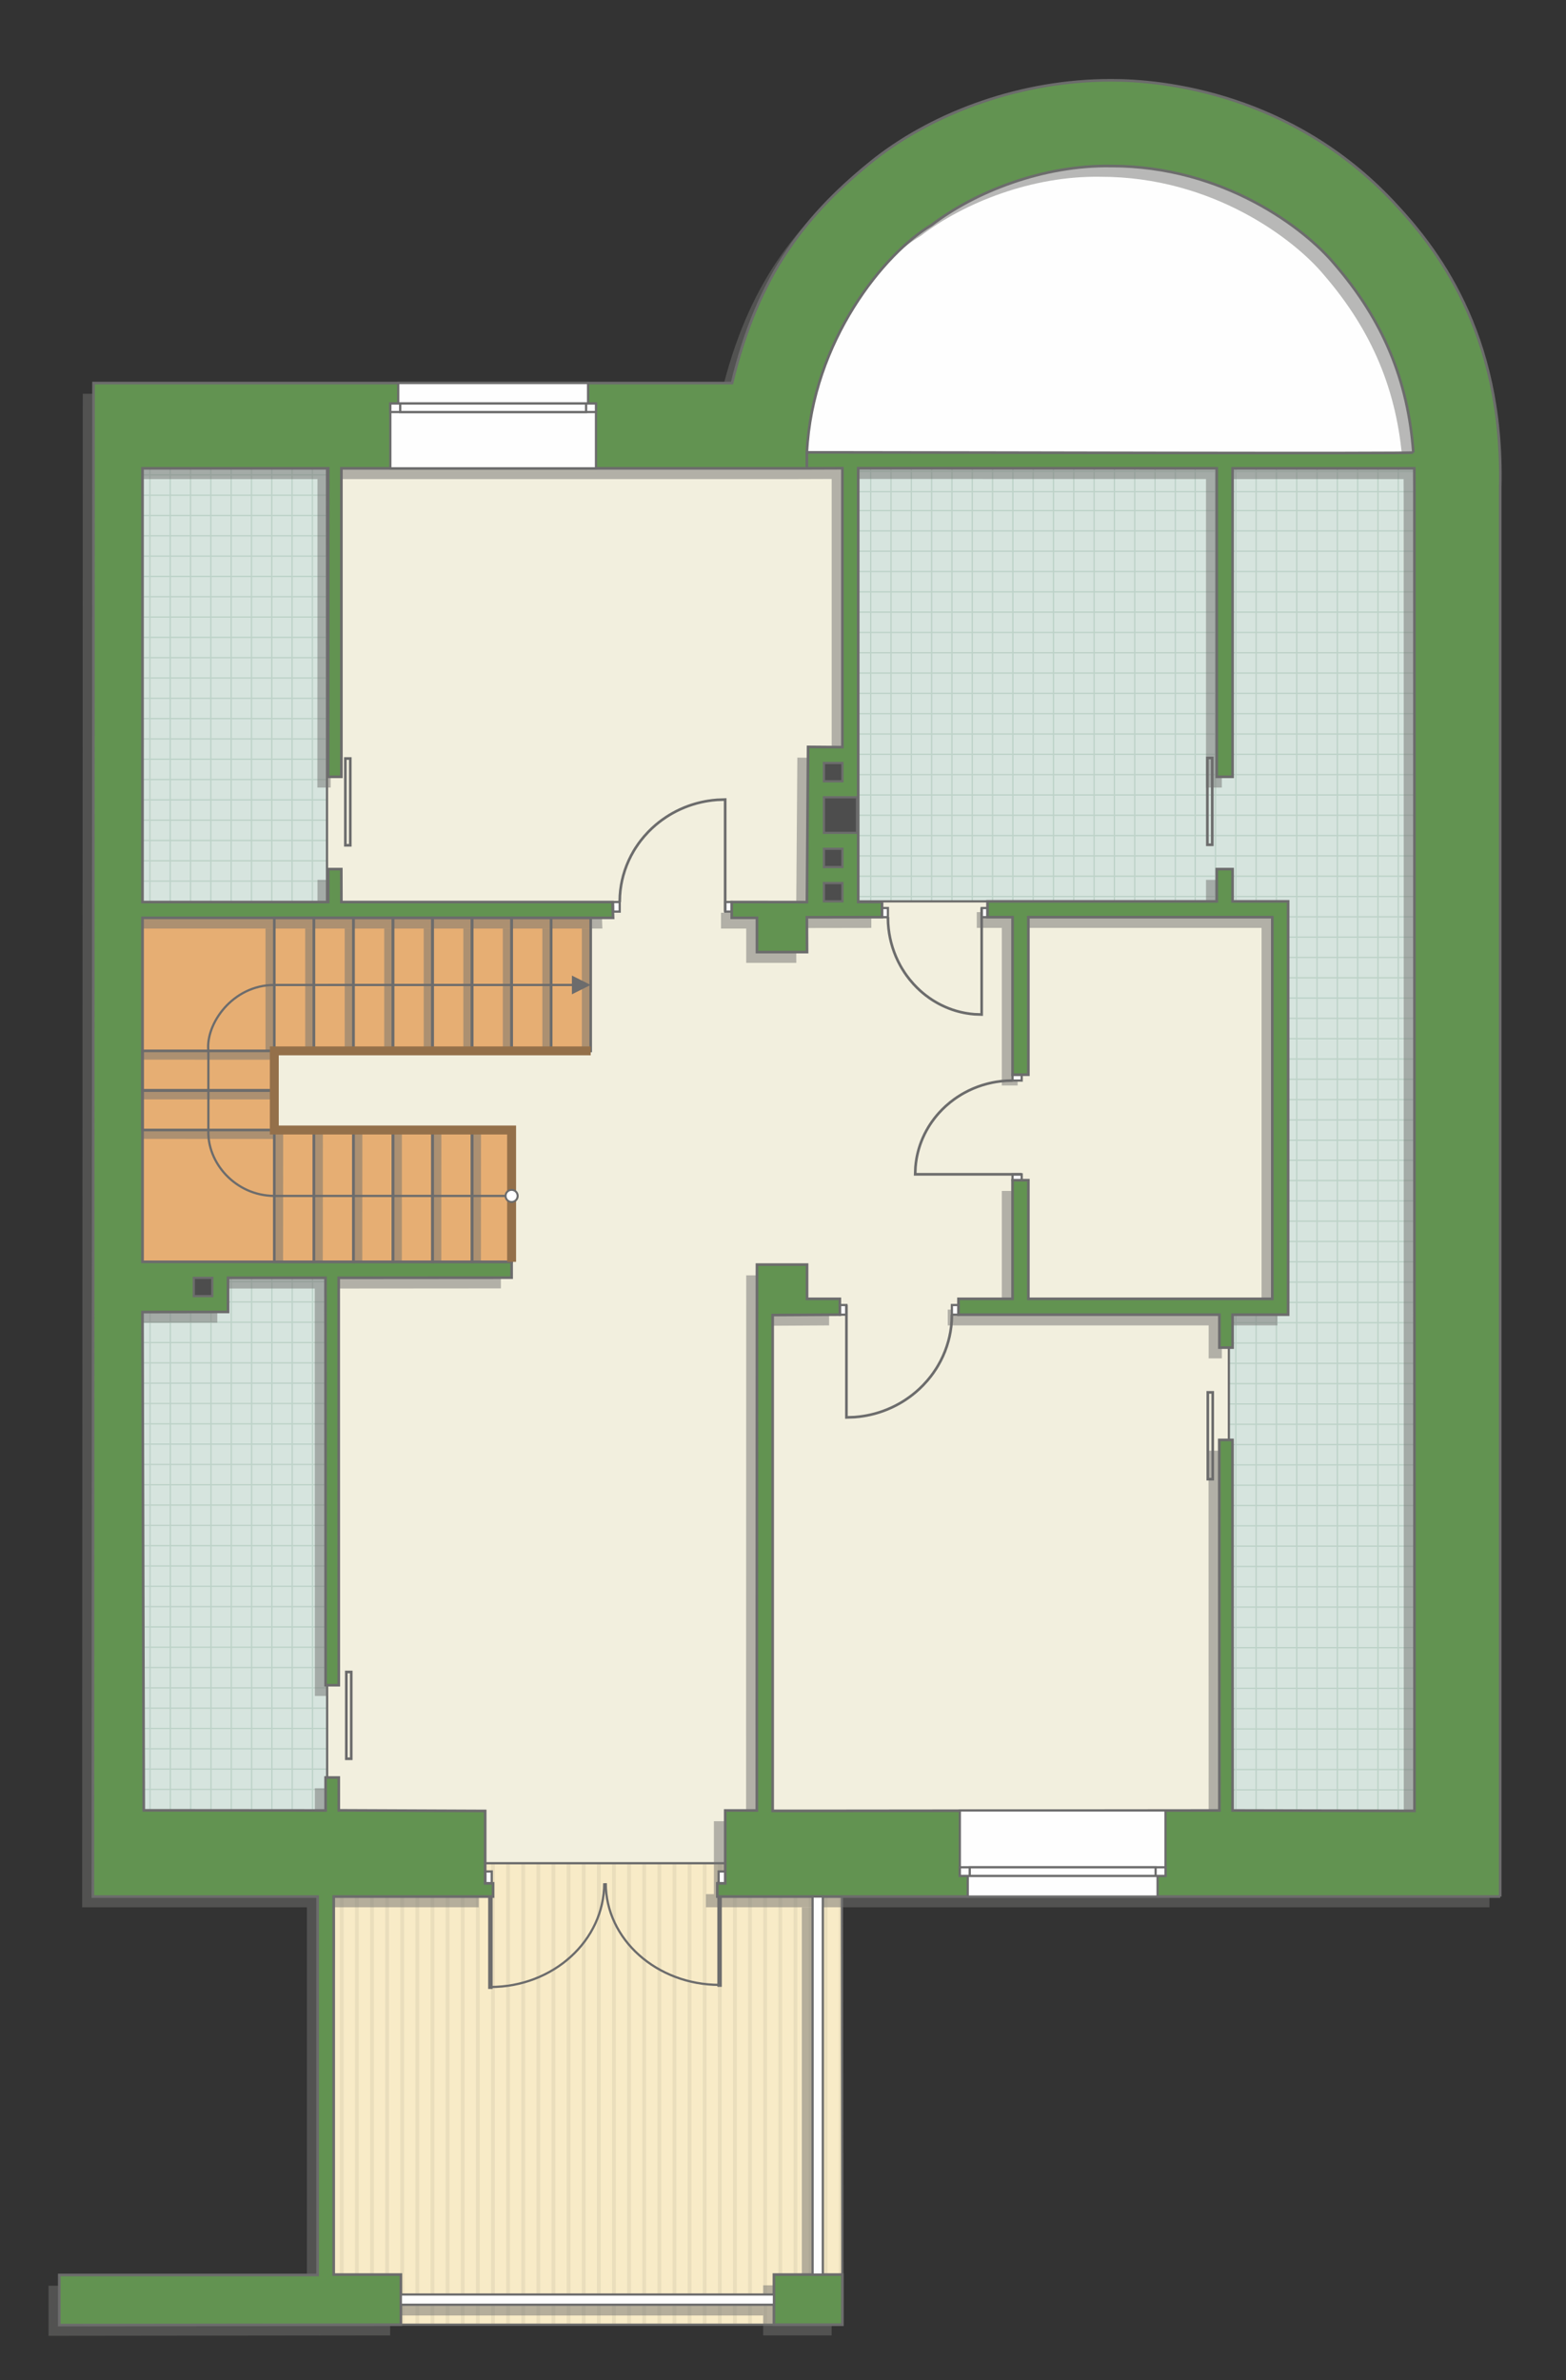 <?xml version="1.0" encoding="UTF-8"?>
<!DOCTYPE svg PUBLIC "-//W3C//DTD SVG 1.1//EN" "http://www.w3.org/Graphics/SVG/1.1/DTD/svg11.dtd">
<!-- Creator: CorelDRAW -->
<svg xmlns="http://www.w3.org/2000/svg" xml:space="preserve" width="118.732mm" height="180.432mm" version="1.1" style="shape-rendering:geometricPrecision; text-rendering:geometricPrecision; image-rendering:optimizeQuality; fill-rule:evenodd; clip-rule:evenodd"
viewBox="0 0 14907.5 22654.4"
 xmlns:xlink="http://www.w3.org/1999/xlink"
 xmlns:xodm="http://www.corel.com/coreldraw/odm/2003">
 <rect x="0" y="0" width="14907.5" height="22654.4" fill="#333333" stroke="none"/>
 <defs>
  <style type="text/css">
   <![CDATA[
    .str4 {stroke:#6C6C6C;stroke-width:42.51;stroke-miterlimit:22.926}
    .str5 {stroke:#94704A;stroke-width:84.99;stroke-miterlimit:22.926}
    .str1 {stroke:#6C6C6C;stroke-width:21.21;stroke-miterlimit:22.926}
    .str2 {stroke:#6C6C6C;stroke-width:21.26;stroke-miterlimit:22.926}
    .str3 {stroke:#6C6C6C;stroke-width:25.11;stroke-miterlimit:22.926}
    .str0 {stroke:#BDD2C8;stroke-width:12.56;stroke-miterlimit:22.926}
    .fil1 {fill:none}
    .fil7 {fill:#FEFEFE}
    .fil0 {fill:#D6E4DE}
    .fil11 {fill:#4D4D4D}
    .fil10 {fill:#629351}
    .fil6 {fill:#E6AE73}
    .fil4 {fill:#EADEBC}
    .fil5 {fill:#F2EFDE}
    .fil3 {fill:#F8EBC7}
    .fil9 {fill:white}
    .fil2 {fill:white}
    .fil12 {fill:#6C6C6C;fill-rule:nonzero}
    .fil8 {fill:#727271;fill-opacity:0.502}
   ]]>
  </style>
    <clipPath id="id0">
     <path d="M11698.23 17232.89l1767.1 3.42 0 -12778.4 -5295.63 -0.26 0 4127.96 4092.63 -6.28 0 3934.05 -565.38 0 1.28 4719.52z"/>
    </clipPath>
    <clipPath id="id1">
     <path d="M1356.52 8585.59l1756.28 0 0 -4129.19 -1756.28 0 0 4129.19z"/>
    </clipPath>
    <clipPath id="id2">
     <path d="M1357.78 17231.19l1756.28 0 0 -5070.01 -1756.28 0 0 5070.01z"/>
    </clipPath>
    <clipPath id="id3">
     <path d="M8014.3 18039.49l-1122.76 -305.01 -2456.05 0.04 -352.52 80.83 -908.85 236.69 2.6 427.93 -29.46 3646.87 4871.57 0 -4.52 -4087.34z"/>
    </clipPath>
 </defs>
 <g id="пол">
  <g id="_2277432056256">
   <polygon class="fil0" points="11698.23,17232.89 13465.34,17236.3 13465.34,4457.9 8169.7,4457.63 8169.7,8585.59 12262.33,8579.32 12262.33,12513.37 11696.95,12513.37 "/>
   <g style="clip-path:url(#id0)">
    <g>
     <path id="_1" class="fil1 str0" d="M9835.29 18191.75l0 -15284.59m193.33 15284.59l0 -15284.59m193.33 15284.59l0 -15284.59m193.33 15284.59l0 -15284.59m193.33 15284.59l0 -15284.59m193.33 15284.59l0 -15284.59m193.33 15284.59l0 -15284.59m193.33 15284.59l0 -15284.59m-2899.87 15284.8l0 -15284.59m193.33 15284.59l0 -15284.59m193.33 15284.59l0 -15284.59m193.33 15284.59l0 -15284.59m193.33 15284.59l0 -15284.59m193.33 15284.59l0 -15284.59m193.33 15284.59l0 -15284.59m193.33 15284.59l0 -15284.59m-2899.97 15284.39l0 -15284.59m193.33 15284.59l0 -15284.59m193.33 15284.59l0 -15284.59m193.33 15284.59l0 -15284.59m193.33 15284.59l0 -15284.59m193.33 15284.59l0 -15284.59m193.33 15284.59l0 -15284.59m193.33 15284.59l0 -15284.59m-2899.87 15284.8l0 -15284.59m193.33 15284.59l0 -15284.59m193.33 15284.59l0 -15284.59m193.33 15284.59l0 -15284.59m193.33 15284.59l0 -15284.59m193.33 15284.59l0 -15284.59m193.33 15284.59l0 -15284.59m193.33 15284.59l0 -15284.59"/>
     <path class="fil1 str0" d="M3424.83 15683.22l12699.92 0m-12699.92 193.33l12699.92 0m-12699.92 193.33l12699.92 0m-12699.92 193.33l12699.92 0m-12699.92 193.33l12699.92 0m-12699.92 193.33l12699.92 0m-12699.92 193.33l12699.92 0m-12699.92 193.33l12699.92 0m-12700.08 -2899.87l12699.92 0m-12699.92 193.33l12699.92 0m-12699.92 193.33l12699.92 0m-12699.92 193.33l12699.92 0m-12699.92 193.33l12699.92 0m-12699.92 193.33l12699.92 0m-12699.92 193.33l12699.92 0m-12699.92 193.33l12699.92 0m-12699.76 -2899.97l12699.92 0m-12699.92 193.33l12699.92 0m-12699.92 193.33l12699.92 0m-12699.92 193.33l12699.92 0m-12699.92 193.33l12699.92 0m-12699.92 193.33l12699.92 0m-12699.92 193.33l12699.92 0m-12699.92 193.33l12699.92 0m-12700.08 -2899.87l12699.92 0m-12699.92 193.33l12699.92 0m-12699.92 193.33l12699.92 0m-12699.92 193.33l12699.92 0m-12699.92 193.33l12699.92 0m-12699.92 193.33l12699.92 0m-12699.92 193.33l12699.92 0m-12699.92 193.33l12699.92 0"/>
     <path class="fil1 str0" d="M3842.22 18191.95l0 -7765.94m193.33 7765.94l0 -7765.94m193.33 7765.94l0 -7765.94m193.33 7765.94l0 -7765.94m193.33 7765.94l0 -7765.94m193.33 7765.94l0 -7765.94m193.33 7765.94l0 -7765.94m193.33 7765.94l0 -7765.94m-1546.55 7766.04l0 -7765.94"/>
     <path class="fil1 str0" d="M16017.28 18274.11l0 -15219.07m193.33 15219.07l0 -15219.07m193.33 15219.07l0 -15219.07m193.33 15219.07l0 -15219.07m193.33 15219.07l0 -15219.07m193.33 15219.07l0 -15219.07m193.33 15219.07l0 -15219.07m193.33 15219.07l0 -15219.07m-2899.87 15219.27l0 -15219.07m193.33 15219.07l0 -15219.07m193.33 15219.07l0 -15219.07m193.33 15219.07l0 -15219.07m193.33 15219.07l0 -15219.07m193.33 15219.07l0 -15219.07m193.33 15219.07l0 -15219.07m193.33 15219.07l0 -15219.07m-2899.97 15218.87l0 -15219.07m193.33 15219.07l0 -15219.07m193.33 15219.07l0 -15219.07m193.33 15219.07l0 -15219.07m193.33 15219.07l0 -15219.07m193.33 15219.07l0 -15219.07m193.33 15219.07l0 -15219.07m193.33 15219.07l0 -15219.07m-2899.87 15219.27l0 -15219.07m193.33 15219.07l0 -15219.07m193.33 15219.07l0 -15219.07m193.33 15219.07l0 -15219.07m193.33 15219.07l0 -15219.07m193.33 15219.07l0 -15219.07m193.33 15219.07l0 -15219.07m193.33 15219.07l0 -15219.07"/>
     <path class="fil1 str0" d="M3398.72 9499.83l12699.92 0m-12699.92 193.33l12699.92 0m-12699.92 193.33l12699.92 0m-12699.92 193.33l12699.92 0m-12699.92 193.33l12699.92 0m-12699.92 193.33l12699.92 0m-12699.92 193.33l12699.92 0m-12699.92 193.33l12699.92 0m-12700.08 -2899.87l12699.92 0m-12699.92 193.33l12699.92 0m-12699.92 193.33l12699.92 0m-12699.92 193.33l12699.92 0m-12699.92 193.33l12699.92 0m-12699.92 193.33l12699.92 0m-12699.92 193.33l12699.92 0m-12699.92 193.33l12699.92 0m-12699.76 -2899.97l12699.92 0m-12699.92 193.33l12699.92 0m-12699.92 193.33l12699.92 0m-12699.92 193.33l12699.92 0m-12699.92 193.33l12699.92 0m-12699.92 193.33l12699.92 0m-12699.92 193.33l12699.92 0m-12699.92 193.33l12699.92 0m-12700.08 -2899.87l12699.92 0m-12699.92 193.33l12699.92 0m-12699.92 193.33l12699.92 0m-12699.92 193.33l12699.92 0m-12699.92 193.33l12699.92 0m-12699.92 193.33l12699.92 0m-12699.92 193.33l12699.92 0m-12699.92 193.33l12699.92 0"/>
     <path class="fil1 str0" d="M3398.72 3326.59l12699.92 0m-12699.92 193.33l12699.92 0m-12699.92 193.33l12699.92 0m-12699.92 193.33l12699.92 0m-12699.92 193.33l12699.92 0m-12699.92 193.33l12699.92 0m-12699.92 193.33l12699.92 0m-12699.92 193.33l12699.92 0m-12700.08 -2899.87l12699.92 0m-12699.92 193.33l12699.92 0m-12699.92 193.33l12699.92 0m-12699.92 193.33l12699.92 0m-12699.92 193.33l12699.92 0m-12699.92 193.33l12699.92 0m-12699.92 193.33l12699.92 0m-12699.92 193.33l12699.92 0m-12699.76 -2899.97l12699.92 0m-12699.92 193.33l12699.92 0m-12699.92 193.33l12699.92 0m-12699.92 193.33l12699.92 0m-12699.92 193.33l12699.92 0m-12699.92 193.33l12699.92 0m-12699.92 193.33l12699.92 0m-12699.92 193.33l12699.92 0m-12700.08 -2899.87l12699.92 0m-12699.92 193.33l12699.92 0m-12699.92 193.33l12699.92 0m-12699.92 193.33l12699.92 0m-12699.92 193.33l12699.92 0m-12699.92 193.33l12699.92 0m-12699.92 193.33l12699.92 0m-12699.92 193.33l12699.92 0"/>
    </g>
   </g>
   <polygon class="fil1" points="11698.23,17232.89 13465.34,17236.3 13465.34,4457.9 8169.7,4457.63 8169.7,8585.59 12262.33,8579.32 12262.33,12513.37 11696.95,12513.37 "/>
   <polygon class="fil0" points="1356.52,8585.59 3112.8,8585.59 3112.8,4456.4 1356.52,4456.4 "/>
   <g style="clip-path:url(#id1)">
    <g>
     <path id="_1_0" class="fil1 str0" d="M-501.8 9541.89l0 -7765.94m193.33 7765.94l0 -7765.94m193.33 7765.94l0 -7765.94m193.33 7765.94l0 -7765.94m193.33 7765.94l0 -7765.94m193.33 7765.94l0 -7765.94m193.33 7765.94l0 -7765.94m193.33 7765.94l0 -7765.94m-2899.87 7766.04l0 -7765.94m193.33 7765.94l0 -7765.94m193.33 7765.94l0 -7765.94m193.33 7765.94l0 -7765.94m193.33 7765.94l0 -7765.94m193.33 7765.94l0 -7765.94m193.33 7765.94l0 -7765.94m193.33 7765.94l0 -7765.94m-2899.97 7765.84l0 -7765.94m193.33 7765.94l0 -7765.94m193.33 7765.94l0 -7765.94m193.33 7765.94l0 -7765.94m193.33 7765.94l0 -7765.94m193.33 7765.94l0 -7765.94m193.33 7765.94l0 -7765.94m193.33 7765.94l0 -7765.94m-2899.87 7766.04l0 -7765.94m193.33 7765.94l0 -7765.94m193.33 7765.94l0 -7765.94m193.33 7765.94l0 -7765.94m193.33 7765.94l0 -7765.94m193.33 7765.94l0 -7765.94m193.33 7765.94l0 -7765.94m193.33 7765.94l0 -7765.94"/>
     <path class="fil1 str0" d="M-6912.26 7033.27l12699.92 0m-12699.92 193.33l12699.92 0m-12699.92 193.33l12699.92 0m-12699.92 193.33l12699.92 0m-12699.92 193.33l12699.92 0m-12699.92 193.33l12699.92 0m-12699.92 193.33l12699.92 0m-12699.92 193.33l12699.92 0m-12700.08 -2899.87l12699.92 0m-12699.92 193.33l12699.92 0m-12699.92 193.33l12699.92 0m-12699.92 193.33l12699.92 0m-12699.92 193.33l12699.92 0m-12699.92 193.33l12699.92 0m-12699.92 193.33l12699.92 0m-12699.92 193.33l12699.92 0m-12699.76 -2899.97l12699.92 0m-12699.92 193.33l12699.92 0m-12699.92 193.33l12699.92 0m-12699.92 193.33l12699.92 0m-12699.92 193.33l12699.92 0m-12699.92 193.33l12699.92 0m-12699.92 193.33l12699.92 0m-12699.92 193.33l12699.92 0m-12700.08 -2899.87l12699.92 0m-12699.92 193.33l12699.92 0m-12699.92 193.33l12699.92 0m-12699.92 193.33l12699.92 0m-12699.92 193.33l12699.92 0m-12699.92 193.33l12699.92 0m-12699.92 193.33l12699.92 0m-12699.92 193.33l12699.92 0"/>
     <path class="fil1 str0" d="M-6494.87 9541.99l0 -7765.94m193.33 7765.94l0 -7765.94m193.33 7765.94l0 -7765.94m193.33 7765.94l0 -7765.94m193.33 7765.94l0 -7765.94m193.33 7765.94l0 -7765.94m193.33 7765.94l0 -7765.94m193.33 7765.94l0 -7765.94m-1546.55 7766.04l0 -7765.94"/>
     <path class="fil1 str0" d="M5680.19 9624.26l0 -7765.94m193.33 7765.94l0 -7765.94m193.33 7765.94l0 -7765.94m193.33 7765.94l0 -7765.94m193.33 7765.94l0 -7765.94m193.33 7765.94l0 -7765.94m193.33 7765.94l0 -7765.94m193.33 7765.94l0 -7765.94m-2899.87 7766.04l0 -7765.94m193.33 7765.94l0 -7765.94m193.33 7765.94l0 -7765.94m193.33 7765.94l0 -7765.94m193.33 7765.94l0 -7765.94m193.33 7765.94l0 -7765.94m193.33 7765.94l0 -7765.94m193.33 7765.94l0 -7765.94m-2899.97 7765.84l0 -7765.94m193.33 7765.94l0 -7765.94m193.33 7765.94l0 -7765.94m193.33 7765.94l0 -7765.94m193.33 7765.94l0 -7765.94m193.33 7765.94l0 -7765.94m193.33 7765.94l0 -7765.94m193.33 7765.94l0 -7765.94m-2899.87 7766.04l0 -7765.94m193.33 7765.94l0 -7765.94m193.33 7765.94l0 -7765.94m193.33 7765.94l0 -7765.94m193.33 7765.94l0 -7765.94m193.33 7765.94l0 -7765.94m193.33 7765.94l0 -7765.94m193.33 7765.94l0 -7765.94"/>
    </g>
   </g>
   <polygon class="fil1" points="1356.52,8585.59 3112.8,8585.59 3112.8,4456.4 1356.52,4456.4 "/>
   <polygon class="fil0" points="1357.78,17231.19 3114.06,17231.19 3114.06,12161.18 1357.78,12161.18 "/>
   <g style="clip-path:url(#id2)">
    <g>
     <path id="_1_1" class="fil1 str0" d="M-500.54 18187.49l0 -7765.94m193.33 7765.94l0 -7765.94m193.33 7765.94l0 -7765.94m193.33 7765.94l0 -7765.94m193.33 7765.94l0 -7765.94m193.33 7765.94l0 -7765.94m193.33 7765.94l0 -7765.94m193.33 7765.94l0 -7765.94m-2899.87 7766.04l0 -7765.94m193.33 7765.94l0 -7765.94m193.33 7765.94l0 -7765.94m193.33 7765.94l0 -7765.94m193.33 7765.94l0 -7765.94m193.33 7765.94l0 -7765.94m193.33 7765.94l0 -7765.94m193.33 7765.94l0 -7765.94m-2899.97 7765.84l0 -7765.94m193.33 7765.94l0 -7765.94m193.33 7765.94l0 -7765.94m193.33 7765.94l0 -7765.94m193.33 7765.94l0 -7765.94m193.33 7765.94l0 -7765.94m193.33 7765.94l0 -7765.94m193.33 7765.94l0 -7765.94m-2899.87 7766.04l0 -7765.94m193.33 7765.94l0 -7765.94m193.33 7765.94l0 -7765.94m193.33 7765.94l0 -7765.94m193.33 7765.94l0 -7765.94m193.33 7765.94l0 -7765.94m193.33 7765.94l0 -7765.94m193.33 7765.94l0 -7765.94"/>
     <path class="fil1 str0" d="M-6911 15678.87l12699.92 0m-12699.92 193.33l12699.92 0m-12699.92 193.33l12699.92 0m-12699.92 193.33l12699.92 0m-12699.92 193.33l12699.92 0m-12699.92 193.33l12699.92 0m-12699.92 193.33l12699.92 0m-12699.92 193.33l12699.92 0m-12700.08 -2899.87l12699.92 0m-12699.92 193.33l12699.92 0m-12699.92 193.33l12699.92 0m-12699.92 193.33l12699.92 0m-12699.92 193.33l12699.92 0m-12699.92 193.33l12699.92 0m-12699.92 193.33l12699.92 0m-12699.92 193.33l12699.92 0m-12699.76 -2899.97l12699.92 0m-12699.92 193.33l12699.92 0m-12699.92 193.33l12699.92 0m-12699.92 193.33l12699.92 0m-12699.92 193.33l12699.92 0m-12699.92 193.33l12699.92 0m-12699.92 193.33l12699.92 0m-12699.92 193.33l12699.92 0m-12700.08 -2899.87l12699.92 0m-12699.92 193.33l12699.92 0m-12699.92 193.33l12699.92 0m-12699.92 193.33l12699.92 0m-12699.92 193.33l12699.92 0m-12699.92 193.33l12699.92 0m-12699.92 193.33l12699.92 0m-12699.92 193.33l12699.92 0"/>
     <path class="fil1 str0" d="M-6493.61 18187.59l0 -7765.94m193.33 7765.94l0 -7765.94m193.33 7765.94l0 -7765.94m193.33 7765.94l0 -7765.94m193.33 7765.94l0 -7765.94m193.33 7765.94l0 -7765.94m193.33 7765.94l0 -7765.94m193.33 7765.94l0 -7765.94m-1546.55 7766.04l0 -7765.94"/>
     <path class="fil1 str0" d="M5681.44 18269.86l0 -7765.94m193.33 7765.94l0 -7765.94m193.33 7765.94l0 -7765.94m193.33 7765.94l0 -7765.94m193.33 7765.94l0 -7765.94m193.33 7765.94l0 -7765.94m193.33 7765.94l0 -7765.94m193.33 7765.94l0 -7765.94m-2899.87 7766.04l0 -7765.94m193.33 7765.94l0 -7765.94m193.33 7765.94l0 -7765.94m193.33 7765.94l0 -7765.94m193.33 7765.94l0 -7765.94m193.33 7765.94l0 -7765.94m193.33 7765.94l0 -7765.94m193.33 7765.94l0 -7765.94m-2899.97 7765.84l0 -7765.94m193.33 7765.94l0 -7765.94m193.33 7765.94l0 -7765.94m193.33 7765.94l0 -7765.94m193.33 7765.94l0 -7765.94m193.33 7765.94l0 -7765.94m193.33 7765.94l0 -7765.94m193.33 7765.94l0 -7765.94m-2899.87 7766.04l0 -7765.94m193.33 7765.94l0 -7765.94m193.33 7765.94l0 -7765.94m193.33 7765.94l0 -7765.94m193.33 7765.94l0 -7765.94m193.33 7765.94l0 -7765.94m193.33 7765.94l0 -7765.94m193.33 7765.94l0 -7765.94"/>
    </g>
   </g>
   <polygon class="fil1" points="1357.78,17231.19 3114.06,17231.19 3114.06,12161.18 1357.78,12161.18 "/>
   <polygon class="fil2" points="8014.3,18039.49 6891.54,17734.47 4435.49,17734.51 4082.96,17815.34 3174.11,18052.03 3176.71,18479.96 3147.25,22126.83 8018.82,22126.83 "/>
   <g style="clip-path:url(#id3)">
    <g>
     <g>
      <rect class="fil3" transform="matrix(-4.67283E-13 7.762 -50.716 -4.65695E-11 15795.7 15056.6)" width="1171.94" height="289.53"/>
      <rect class="fil4" transform="matrix(-4.67283E-13 7.762 -0.124 -1.14149E-13 15795.7 15056.6)" width="1171.94" height="289.53"/>
      <rect class="fil4" transform="matrix(-4.67283E-13 7.762 -0.124 -1.14149E-13 7158.03 15056.6)" width="1171.94" height="289.53"/>
      <rect class="fil4" transform="matrix(-4.67283E-13 7.762 -0.124 -1.14149E-13 13636.3 15056.6)" width="1171.94" height="289.53"/>
      <rect class="fil4" transform="matrix(-4.67283E-13 7.762 -0.124 -1.14149E-13 4998.62 15056.6)" width="1171.94" height="289.53"/>
      <rect class="fil4" transform="matrix(-4.67283E-13 7.762 -0.124 -1.14149E-13 11476.8 15056.6)" width="1171.94" height="289.53"/>
      <rect class="fil4" transform="matrix(-4.67283E-13 7.762 -0.124 -1.14149E-13 2839.21 15056.6)" width="1171.94" height="289.53"/>
      <rect class="fil4" transform="matrix(-4.67283E-13 7.762 -0.124 -1.14149E-13 9317.44 15056.6)" width="1171.94" height="289.53"/>
      <rect class="fil4" transform="matrix(-4.67283E-13 7.762 -0.124 -1.14149E-13 15363.8 15056.6)" width="1171.94" height="289.53"/>
      <rect class="fil4" transform="matrix(-4.67283E-13 7.762 -0.124 -1.14149E-13 6726.15 15056.6)" width="1171.94" height="289.53"/>
      <rect class="fil4" transform="matrix(-4.67283E-13 7.762 -0.124 -1.14149E-13 13204.4 15056.6)" width="1171.94" height="289.53"/>
      <rect class="fil4" transform="matrix(-4.67283E-13 7.762 -0.124 -1.14149E-13 4566.74 15056.6)" width="1171.94" height="289.53"/>
      <rect class="fil4" transform="matrix(-4.67283E-13 7.762 -0.124 -1.14149E-13 11045 15056.6)" width="1171.94" height="289.53"/>
      <rect class="fil4" transform="matrix(-4.67283E-13 7.762 -0.124 -1.14149E-13 2407.33 15056.6)" width="1171.94" height="289.53"/>
      <rect class="fil4" transform="matrix(-4.67283E-13 7.762 -0.124 -1.14149E-13 8885.56 15056.6)" width="1171.94" height="289.53"/>
      <rect class="fil4" transform="matrix(-4.67283E-13 7.762 -0.124 -1.14149E-13 14931.9 15056.6)" width="1171.94" height="289.53"/>
      <rect class="fil4" transform="matrix(-4.67283E-13 7.762 -0.124 -1.14149E-13 6294.27 15056.6)" width="1171.94" height="289.53"/>
      <rect class="fil4" transform="matrix(-4.67283E-13 7.762 -0.124 -1.14149E-13 12772.5 15056.6)" width="1171.94" height="289.53"/>
      <rect class="fil4" transform="matrix(-4.67283E-13 7.762 -0.124 -1.14149E-13 4134.86 15056.6)" width="1171.94" height="289.53"/>
      <rect class="fil4" transform="matrix(-4.67283E-13 7.762 -0.124 -1.14149E-13 10613.1 15056.6)" width="1171.94" height="289.53"/>
      <rect class="fil4" transform="matrix(-4.67283E-13 7.762 -0.124 -1.14149E-13 1975.45 15056.6)" width="1171.94" height="289.53"/>
      <rect class="fil4" transform="matrix(-4.67283E-13 7.762 -0.124 -1.14149E-13 8453.68 15056.6)" width="1171.94" height="289.53"/>
      <rect class="fil4" transform="matrix(-4.67283E-13 7.762 -0.124 -1.14149E-13 14500 15056.6)" width="1171.94" height="289.53"/>
      <rect class="fil4" transform="matrix(-4.67283E-13 7.762 -0.124 -1.14149E-13 5862.39 15056.6)" width="1171.94" height="289.53"/>
      <rect class="fil4" transform="matrix(-4.67283E-13 7.762 -0.124 -1.14149E-13 12340.6 15056.6)" width="1171.94" height="289.53"/>
      <rect class="fil4" transform="matrix(-4.67283E-13 7.762 -0.124 -1.14149E-13 3702.98 15056.6)" width="1171.94" height="289.53"/>
      <rect class="fil4" transform="matrix(-4.67283E-13 7.762 -0.124 -1.14149E-13 10181.2 15056.6)" width="1171.94" height="289.53"/>
      <rect class="fil4" transform="matrix(-4.67283E-13 7.762 -0.124 -1.14149E-13 1543.57 15056.6)" width="1171.94" height="289.53"/>
      <rect class="fil4" transform="matrix(-4.67283E-13 7.762 -0.124 -1.14149E-13 8021.79 15056.6)" width="1171.94" height="289.53"/>
      <rect class="fil4" transform="matrix(-4.67283E-13 7.762 -0.124 -1.14149E-13 14068.1 15056.6)" width="1171.94" height="289.53"/>
      <rect class="fil4" transform="matrix(-4.67283E-13 7.762 -0.124 -1.14149E-13 5430.5 15056.6)" width="1171.94" height="289.53"/>
      <rect class="fil4" transform="matrix(-4.67283E-13 7.762 -0.124 -1.14149E-13 11908.7 15056.6)" width="1171.94" height="289.53"/>
      <rect class="fil4" transform="matrix(-4.67283E-13 7.762 -0.124 -1.14149E-13 3271.09 15056.6)" width="1171.94" height="289.53"/>
      <rect class="fil4" transform="matrix(-4.67283E-13 7.762 -0.124 -1.14149E-13 9749.32 15056.6)" width="1171.94" height="289.53"/>
      <rect class="fil4" transform="matrix(-4.67283E-13 7.762 -0.124 -1.14149E-13 7589.91 15056.6)" width="1171.94" height="289.53"/>
      <rect class="fil4" transform="matrix(-4.67283E-13 7.762 -0.124 -1.14149E-13 15651.7 15056.6)" width="1171.94" height="289.53"/>
      <rect class="fil4" transform="matrix(-4.67283E-13 7.762 -0.124 -1.14149E-13 7014.07 15056.6)" width="1171.94" height="289.53"/>
      <rect class="fil4" transform="matrix(-4.67283E-13 7.762 -0.124 -1.14149E-13 13492.3 15056.6)" width="1171.94" height="289.53"/>
      <rect class="fil4" transform="matrix(-4.67283E-13 7.762 -0.124 -1.14149E-13 4854.66 15056.6)" width="1171.94" height="289.53"/>
      <rect class="fil4" transform="matrix(-4.67283E-13 7.762 -0.124 -1.14149E-13 11332.9 15056.6)" width="1171.94" height="289.53"/>
      <rect class="fil4" transform="matrix(-4.67283E-13 7.762 -0.124 -1.14149E-13 2695.25 15056.6)" width="1171.94" height="289.53"/>
      <rect class="fil4" transform="matrix(-4.67283E-13 7.762 -0.124 -1.14149E-13 9173.48 15056.6)" width="1171.94" height="289.53"/>
      <rect class="fil4" transform="matrix(-4.67283E-13 7.762 -0.124 -1.14149E-13 15219.8 15056.6)" width="1171.94" height="289.53"/>
      <rect class="fil4" transform="matrix(-4.67283E-13 7.762 -0.124 -1.14149E-13 6582.19 15056.6)" width="1171.94" height="289.53"/>
      <rect class="fil4" transform="matrix(-4.67283E-13 7.762 -0.124 -1.14149E-13 13060.4 15056.6)" width="1171.94" height="289.53"/>
      <rect class="fil4" transform="matrix(-4.67283E-13 7.762 -0.124 -1.14149E-13 4422.78 15056.6)" width="1171.94" height="289.53"/>
      <rect class="fil4" transform="matrix(-4.67283E-13 7.762 -0.124 -1.14149E-13 10901 15056.6)" width="1171.94" height="289.53"/>
      <rect class="fil4" transform="matrix(-4.67283E-13 7.762 -0.124 -1.14149E-13 2263.37 15056.6)" width="1171.94" height="289.53"/>
      <rect class="fil4" transform="matrix(-4.67283E-13 7.762 -0.124 -1.14149E-13 8741.6 15056.6)" width="1171.94" height="289.53"/>
      <rect class="fil4" transform="matrix(-4.67283E-13 7.762 -0.124 -1.14149E-13 14787.9 15056.6)" width="1171.94" height="289.53"/>
      <rect class="fil4" transform="matrix(-4.67283E-13 7.762 -0.124 -1.14149E-13 6150.31 15056.6)" width="1171.94" height="289.53"/>
      <rect class="fil4" transform="matrix(-4.67283E-13 7.762 -0.124 -1.14149E-13 12628.5 15056.6)" width="1171.94" height="289.53"/>
      <rect class="fil4" transform="matrix(-4.67283E-13 7.762 -0.124 -1.14149E-13 3990.9 15056.6)" width="1171.94" height="289.53"/>
      <rect class="fil4" transform="matrix(-4.67283E-13 7.762 -0.124 -1.14149E-13 10469.1 15056.6)" width="1171.94" height="289.53"/>
      <rect class="fil4" transform="matrix(-4.67283E-13 7.762 -0.124 -1.14149E-13 1831.49 15056.6)" width="1171.94" height="289.53"/>
      <rect class="fil4" transform="matrix(-4.67283E-13 7.762 -0.124 -1.14149E-13 8309.72 15056.6)" width="1171.94" height="289.53"/>
      <rect class="fil4" transform="matrix(-4.67283E-13 7.762 -0.124 -1.14149E-13 14356.1 15056.6)" width="1171.94" height="289.53"/>
      <rect class="fil4" transform="matrix(-4.67283E-13 7.762 -0.124 -1.14149E-13 5718.42 15056.6)" width="1171.94" height="289.53"/>
      <rect class="fil4" transform="matrix(-4.67283E-13 7.762 -0.124 -1.14149E-13 12196.7 15056.6)" width="1171.94" height="289.53"/>
      <rect class="fil4" transform="matrix(-4.67283E-13 7.762 -0.124 -1.14149E-13 3559.02 15056.6)" width="1171.94" height="289.53"/>
      <rect class="fil4" transform="matrix(-4.67283E-13 7.762 -0.124 -1.14149E-13 10037.2 15056.6)" width="1171.94" height="289.53"/>
      <rect class="fil4" transform="matrix(-4.67283E-13 7.762 -0.124 -1.14149E-13 1399.61 15056.6)" width="1171.94" height="289.53"/>
      <rect class="fil4" transform="matrix(-4.67283E-13 7.762 -0.124 -1.14149E-13 7877.83 15056.6)" width="1171.94" height="289.53"/>
      <rect class="fil4" transform="matrix(-4.67283E-13 7.762 -0.124 -1.14149E-13 13924.2 15056.6)" width="1171.94" height="289.53"/>
      <rect class="fil4" transform="matrix(-4.67283E-13 7.762 -0.124 -1.14149E-13 5286.54 15056.6)" width="1171.94" height="289.53"/>
      <rect class="fil4" transform="matrix(-4.67283E-13 7.762 -0.124 -1.14149E-13 11764.8 15056.6)" width="1171.94" height="289.53"/>
      <rect class="fil4" transform="matrix(-4.67283E-13 7.762 -0.124 -1.14149E-13 3127.13 15056.6)" width="1171.94" height="289.53"/>
      <rect class="fil4" transform="matrix(-4.67283E-13 7.762 -0.124 -1.14149E-13 9605.36 15056.6)" width="1171.94" height="289.53"/>
      <rect class="fil4" transform="matrix(-4.67283E-13 7.762 -0.124 -1.14149E-13 7445.95 15056.6)" width="1171.94" height="289.53"/>
      <rect class="fil4" transform="matrix(-4.67283E-13 7.762 -0.124 -1.14149E-13 15507.7 15056.6)" width="1171.94" height="289.53"/>
      <rect class="fil4" transform="matrix(-4.67283E-13 7.762 -0.124 -1.14149E-13 6870.11 15056.6)" width="1171.94" height="289.53"/>
      <rect class="fil4" transform="matrix(-4.67283E-13 7.762 -0.124 -1.14149E-13 13348.3 15056.6)" width="1171.94" height="289.53"/>
      <rect class="fil4" transform="matrix(-4.67283E-13 7.762 -0.124 -1.14149E-13 4710.7 15056.6)" width="1171.94" height="289.53"/>
      <rect class="fil4" transform="matrix(-4.67283E-13 7.762 -0.124 -1.14149E-13 11188.9 15056.6)" width="1171.94" height="289.53"/>
      <rect class="fil4" transform="matrix(-4.67283E-13 7.762 -0.124 -1.14149E-13 2551.29 15056.6)" width="1171.94" height="289.53"/>
      <rect class="fil4" transform="matrix(-4.67283E-13 7.762 -0.124 -1.14149E-13 9029.52 15056.6)" width="1171.94" height="289.53"/>
      <rect class="fil4" transform="matrix(-4.67283E-13 7.762 -0.124 -1.14149E-13 15075.9 15056.6)" width="1171.94" height="289.53"/>
      <rect class="fil4" transform="matrix(-4.67283E-13 7.762 -0.124 -1.14149E-13 6438.23 15056.6)" width="1171.94" height="289.53"/>
      <rect class="fil4" transform="matrix(-4.67283E-13 7.762 -0.124 -1.14149E-13 12916.5 15056.6)" width="1171.94" height="289.53"/>
      <rect class="fil4" transform="matrix(-4.67283E-13 7.762 -0.124 -1.14149E-13 4278.82 15056.6)" width="1171.94" height="289.53"/>
      <rect class="fil4" transform="matrix(-4.67283E-13 7.762 -0.124 -1.14149E-13 10757 15056.6)" width="1171.94" height="289.53"/>
      <rect class="fil4" transform="matrix(-4.67283E-13 7.762 -0.124 -1.14149E-13 2119.41 15056.6)" width="1171.94" height="289.53"/>
      <rect class="fil4" transform="matrix(-4.67283E-13 7.762 -0.124 -1.14149E-13 8597.64 15056.6)" width="1171.94" height="289.53"/>
      <rect class="fil4" transform="matrix(-4.67283E-13 7.762 -0.124 -1.14149E-13 14644 15056.6)" width="1171.94" height="289.53"/>
      <rect class="fil4" transform="matrix(-4.67283E-13 7.762 -0.124 -1.14149E-13 6006.35 15056.6)" width="1171.94" height="289.53"/>
      <rect class="fil4" transform="matrix(-4.67283E-13 7.762 -0.124 -1.14149E-13 12484.6 15056.6)" width="1171.94" height="289.53"/>
      <rect class="fil4" transform="matrix(-4.67283E-13 7.762 -0.124 -1.14149E-13 3846.94 15056.6)" width="1171.94" height="289.53"/>
      <rect class="fil4" transform="matrix(-4.67283E-13 7.762 -0.124 -1.14149E-13 10325.2 15056.6)" width="1171.94" height="289.53"/>
      <rect class="fil4" transform="matrix(-4.67283E-13 7.762 -0.124 -1.14149E-13 1687.53 15056.6)" width="1171.94" height="289.53"/>
      <rect class="fil4" transform="matrix(-4.67283E-13 7.762 -0.124 -1.14149E-13 8165.75 15056.6)" width="1171.94" height="289.53"/>
      <rect class="fil4" transform="matrix(-4.67283E-13 7.762 -0.124 -1.14149E-13 14212.1 15056.6)" width="1171.94" height="289.53"/>
      <rect class="fil4" transform="matrix(-4.67283E-13 7.762 -0.124 -1.14149E-13 5574.46 15056.6)" width="1171.94" height="289.53"/>
      <rect class="fil4" transform="matrix(-4.67283E-13 7.762 -0.124 -1.14149E-13 12052.7 15056.6)" width="1171.94" height="289.53"/>
      <rect class="fil4" transform="matrix(-4.67283E-13 7.762 -0.124 -1.14149E-13 3415.06 15056.6)" width="1171.94" height="289.53"/>
      <rect class="fil4" transform="matrix(-4.67283E-13 7.762 -0.124 -1.14149E-13 9893.28 15056.6)" width="1171.94" height="289.53"/>
      <rect class="fil4" transform="matrix(-4.67283E-13 7.762 -0.124 -1.14149E-13 1255.65 15056.6)" width="1171.94" height="289.53"/>
      <rect class="fil4" transform="matrix(-4.67283E-13 7.762 -0.124 -1.14149E-13 7733.87 15056.6)" width="1171.94" height="289.53"/>
      <rect class="fil4" transform="matrix(-4.67283E-13 7.762 -0.124 -1.14149E-13 13780.2 15056.6)" width="1171.94" height="289.53"/>
      <rect class="fil4" transform="matrix(-4.67283E-13 7.762 -0.124 -1.14149E-13 5142.58 15056.6)" width="1171.94" height="289.53"/>
      <rect class="fil4" transform="matrix(-4.67283E-13 7.762 -0.124 -1.14149E-13 11620.8 15056.6)" width="1171.94" height="289.53"/>
      <rect class="fil4" transform="matrix(-4.67283E-13 7.762 -0.124 -1.14149E-13 2983.17 15056.6)" width="1171.94" height="289.53"/>
      <rect class="fil4" transform="matrix(-4.67283E-13 7.762 -0.124 -1.14149E-13 9461.4 15056.6)" width="1171.94" height="289.53"/>
      <rect class="fil4" transform="matrix(-4.67283E-13 7.762 -0.124 -1.14149E-13 7301.99 15056.6)" width="1171.94" height="289.53"/>
     </g>
    </g>
   </g>
   <polygon class="fil1 str1" points="8014.3,18039.49 6891.54,17734.47 4435.49,17734.51 4082.96,17815.34 3174.11,18052.03 3176.71,18479.96 3147.25,22126.83 8018.82,22126.83 "/>
   <polygon class="fil5 str2" points="6663.58,4120.4 3112.8,4457.66 3112.8,8660.89 1205.35,8660.89 1101.72,12138.22 2546.17,12089.29 3038.82,12032.07 3114.06,12162.44 3114.06,17546.09 4454.67,17734.52 7585.64,17734.52 11720.68,17483.5 11698.21,17232.51 11698.21,12438.1 12187,12438.1 12187,8670.03 10671.6,8579.32 8019.16,8579.32 8094.43,6855.73 8015.9,4381.23 "/>
   <polygon class="fil6 str2" points="5623.17,8736.19 1356.27,8736.19 1356.27,12010.64 4870.21,12017.42 4870.21,10755.69 2611.08,10755.69 2611.22,10002.61 5623.17,10002.61 "/>
   <path class="fil7 str1" d="M13705.35 4415.53l-6170.21 -62.48 64.03 -1213.88 729.86 -867.42 1222.04 -694.71 1385.14 -212.23 1503.16 276.99c0,0 445.34,801.45 464.83,859.91 19.5,58.46 677.54,550.26 677.54,550.26l82.74 1041.19 40.87 322.37z"/>
  </g>
 </g>
 <g id="тень">
  <g id="_2277432052416">
   <g>
    <polygon class="fil8" points="5622.49,10002.61 5623.17,8838.5 5538.82,8838.5 5538.91,10002.61 "/>
    <polygon class="fil8" points="5246.63,10002.61 5247.31,8838.5 5162.96,8838.5 5163.05,10002.61 "/>
    <polygon class="fil8" points="4870.21,10002.61 4870.89,8838.5 4786.54,8838.5 4786.63,10002.61 "/>
    <polygon class="fil8" points="4494.35,10002.61 4495.02,8838.5 4410.68,8838.5 4410.76,10002.61 "/>
    <polygon class="fil8" points="4117.13,10002.61 4117.8,8838.5 4033.45,8838.5 4033.54,10002.61 "/>
    <polygon class="fil8" points="3741.26,10002.61 3741.94,8838.5 3657.59,8838.5 3657.68,10002.61 "/>
    <polygon class="fil8" points="3364.84,10002.61 3365.52,8838.5 3281.17,8838.5 3281.26,10002.61 "/>
    <polygon class="fil8" points="2988.98,10002.61 2989.66,8838.5 2905.31,8838.5 2905.4,10002.61 "/>
    <polygon class="fil8" points="2611.07,10002.61 2611.74,8838.5 2527.4,8838.5 2527.48,10002.61 "/>
    <polygon class="fil8" points="4578.16,12010.64 4578.83,10755.69 4494.48,10755.69 4494.57,12010.64 "/>
    <polygon class="fil8" points="4200.93,12010.64 4201.61,10755.69 4117.26,10755.69 4117.35,12010.64 "/>
    <polygon class="fil8" points="3825.07,12010.64 3825.75,10755.69 3741.4,10755.69 3741.49,12010.64 "/>
    <polygon class="fil8" points="3448.65,12010.64 3449.33,10755.69 3364.98,10755.69 3365.07,12010.64 "/>
    <polygon class="fil8" points="3072.79,12010.64 3073.46,10755.69 2989.12,10755.69 2989.2,12010.64 "/>
    <polygon class="fil8" points="2694.88,12010.64 2695.55,10755.69 2611.2,10755.69 2611.29,12010.64 "/>
    <polygon class="fil8" points="1356.27,10839.97 2611.22,10840.65 2611.22,10756.3 1356.27,10756.39 "/>
    <polygon class="fil8" points="1356.27,10464.1 2611.22,10464.78 2611.22,10380.43 1356.27,10380.52 "/>
    <polygon class="fil8" points="1356.27,10086.19 2611.22,10086.87 2611.22,10002.52 1356.27,10002.61 "/>
   </g>
   <g>
    <path class="fil8" d="M14178.9 18154.36l-7458.46 0 0 -125.43 75.33 0 0 -694.1 306.73 0 -0.13 -978.46 1.38 -4217.42 476.86 0 0 326.19 312.01 0 0 150.54 -639.58 3.77 0 4714.85 336.75 4.32 3916.01 -3.79 -1 -3526.86 125.56 -0.13 0.88 3526.99 1731.92 3.79 -0.82 -12568.56 -0.94 -209.84 -1730.16 -0.26 0 2936.31 -150.54 0 0 -2936.65 -3413.17 -0.74 0 4129.04 227.01 0 0 144.31 -715.51 1.12 1.59 331.46 -476.86 0 0 -326.3 -240.06 0 0 -150.59 715.67 0.83 10.96 -1477.48 326.66 2.65 0 -2655.06 -338 1.13 0 -151.85c0,0 126.37,0.09 337.19,0.13 1239.64,0.24 5436.9,13.52 5436.01,1.13 -49.92,-688.88 -290.88,-1261.6 -748.68,-1792.08 -278.67,-336.2 -1057.53,-935.9 -2126.8,-934.73 -650.26,-11.27 -1298.6,246.15 -1711.33,561.99 -446.63,263.53 -1133.82,1103.1 -1186.39,2163.56l0 151.85 -4431.2 0 0 2936.28 -126.69 0 1.13 -2936.28 -1767.88 0 -0.25 4127.94 1768.13 0 0 -313.17 124.55 -0.03 1 313.2 2581.01 0 5.52 150.59 -4480.22 0 0 3274.45 3513.94 0 0.25 150.54 -1646.37 1.26 0.88 3877.79 -125.43 0.13 -1 -3877.92 -927.78 0 0 325.06 -814.48 1.26 12.39 4742.43 1730.88 1.32 -0.13 -313.76 125.56 0 0.13 312.45 1359.22 5.89 -0.04 689.57 75.25 -0.04 0 125.43 -1482.82 0 0 3597.93 639.46 0 0 476.86 -3251.85 3.79 0 -476.86 2459.14 0 0 -3601.72 -2139.35 0 6.28 -14406.25c2121.81,0 3956.49,0 6078.3,0 249.32,-1033.28 702.47,-1611.84 1368.36,-2138.9 568.51,-439.79 1387.17,-744.5 2241.84,-742.36 493.42,-2.22 1716.04,125.43 2686.29,1159.42 390.88,414.88 1052.56,1232.06 1015.9,2715.99l0 13412.1z"/>
    <polygon class="fil8" points="7265.22,21752.28 7265.22,22229.14 7916.66,22229.14 7916.66,21752.28 "/>
    <polygon class="fil8" points="12160.15,8681.63 11631.24,8681.63 11631.24,8374.74 11480.69,8374.74 11480.69,8681.63 9298.6,8681.63 9298.6,8832.22 9536.78,8832.22 9536.78,10331.68 9687.32,10331.68 9687.32,8832.22 12009.49,8832.22 12009.49,12465.14 9687.32,12465.14 9687.32,11335.63 9536.78,11335.63 9536.78,12465.14 9022.13,12465.14 9022.13,12615.68 11505.81,12615.68 11505.81,12929.45 11631.36,12929.45 11631.24,12615.68 12160.15,12615.68 "/>
    <polygon class="fil8" points="7730.66,21752.28 7730.66,18154.36 7633.16,18154.36 7633.16,21752.28 "/>
    <polygon class="fil8" points="3713.99,22039.47 7265.22,22039.47 7265.22,21941.97 3713.99,21941.97 "/>
   </g>
  </g>
 </g>
 <g id="двери">
  <g id="_2312728883200">
   <g>
    <polygon class="fil7 str1" points="6903.1,8585.59 6903.1,8677.06 6965.87,8677.06 6965.87,8585.59 "/>
    <polyline class="fil1 str3" points="6903.1,8677.06 6903.1,7610.44 6825.84,7613.29 6780,7617.69 6738.88,7623.43 6712.18,7628.05 6675.7,7635.56 6640.83,7644.06 6618.52,7650.19 6586.8,7659.83 6551.38,7671.98 6513.47,7686.62 6471.71,7704.83 6435.73,7722.36 6397.16,7743.18 6372.48,7757.65 6343.4,7775.97 6302.22,7804.37 6271.92,7827.3 6243.56,7850.45 6208.26,7881.8 6173.12,7916.22 6131.95,7961.27 6099.23,8001.46 6077.31,8031.01 6048.82,8073.24 6031.74,8101.11 6006.9,8145.83 5985.14,8190.38 5965.69,8236.03 5948.42,8283.33 5932.78,8334.82 5921.84,8379.02 5913.34,8421.94 5905.95,8472.48 5901.28,8523.36 5899.27,8585.59 "/>
    <polygon class="fil7 str1" points="5899.27,8677.06 5836.49,8677.06 5836.49,8585.59 5899.27,8585.59 "/>
   </g>
   <g>
    <polygon class="fil7 str1" points="9344.97,8729.91 9344.97,8642.97 9400.78,8642.97 9400.78,8729.91 "/>
    <polyline class="fil1 str3" points="9344.97,8642.97 9344.97,9656.74 9276.29,9654.03 9235.52,9649.83 9198.97,9644.38 9175.24,9639.99 9142.8,9632.86 9111.8,9624.77 9091.98,9618.96 9063.76,9609.79 9032.29,9598.24 8998.57,9584.32 8961.43,9567.02 8929.47,9550.36 8895.18,9530.58 8873.23,9516.82 8847.37,9499.4 8810.77,9472.41 8783.84,9450.63 8758.61,9428.62 8727.23,9398.82 8696,9366.11 8659.38,9323.29 8630.29,9285.09 8610.81,9257.01 8585.48,9216.88 8570.29,9190.39 8548.2,9147.87 8528.87,9105.54 8511.58,9062.14 8496.22,9017.19 8482.31,8968.25 8472.58,8926.25 8465.04,8885.45 8458.46,8837.41 8454.3,8789.07 8452.52,8729.91 "/>
    <polygon class="fil7 str1" points="8452.52,8642.97 8396.71,8642.97 8396.71,8729.91 8452.52,8729.91 "/>
   </g>
   <g>
    <polygon class="fil7 str1" points="9638.96,11177.5 9725.9,11177.5 9725.9,11233.31 9638.96,11233.31 "/>
    <polyline class="fil1 str3" points="9725.9,11177.5 8712.13,11177.5 8714.84,11108.82 8719.04,11068.05 8724.48,11031.5 8728.88,11007.77 8736.01,10975.33 8744.1,10944.33 8749.91,10924.51 8759.08,10896.29 8770.63,10864.82 8784.55,10831.1 8801.85,10793.96 8818.51,10762 8838.29,10727.71 8852.05,10705.76 8869.46,10679.9 8896.46,10643.3 8918.24,10616.37 8940.25,10591.14 8970.05,10559.76 9002.75,10528.53 9045.58,10491.91 9083.78,10462.82 9111.86,10443.34 9151.99,10418.01 9178.48,10402.82 9221,10380.73 9263.33,10361.4 9306.73,10344.11 9351.68,10328.75 9400.62,10314.84 9442.62,10305.11 9483.42,10297.57 9531.46,10290.99 9579.8,10286.83 9638.96,10285.05 "/>
    <polygon class="fil7 str1" points="9725.9,10285.05 9725.9,10229.24 9638.96,10229.24 9638.96,10285.05 "/>
   </g>
   <g>
    <polygon class="fil7 str1" points="8057.58,12513.37 8057.58,12421.62 7994.8,12421.62 7994.8,12513.37 "/>
    <polyline class="fil1 str3" points="8057.58,12421.62 8057.58,13491.43 8134.85,13488.58 8180.7,13484.14 8221.82,13478.39 8248.51,13473.76 8285.01,13466.23 8319.88,13457.7 8342.19,13451.56 8373.92,13441.88 8409.34,13429.7 8447.26,13415.01 8489.03,13396.74 8525,13379.17 8563.57,13358.29 8588.26,13343.77 8617.35,13325.4 8658.53,13296.91 8688.83,13273.92 8717.2,13250.7 8752.5,13219.25 8787.64,13184.73 8828.82,13139.54 8861.54,13099.24 8883.46,13069.59 8911.95,13027.24 8929.04,12999.3 8953.89,12954.43 8975.65,12909.76 8995.1,12863.96 9012.36,12816.52 9028.02,12764.88 9038.95,12720.56 9047.45,12677.51 9054.85,12626.81 9059.52,12575.79 9061.53,12513.37 "/>
    <polygon class="fil7 str1" points="9061.53,12421.62 9124.31,12421.62 9124.31,12513.37 9061.53,12513.37 "/>
   </g>
   <g>
    <g>
     <path class="fil1 str2" d="M6850.07 18892.65c-598.46,0 -1083.6,-433.5 -1083.6,-968.24"/>
     <line class="fil1 str4" x1="6850.07" y1="17907.63" x2="6850.07" y2= "18911.41" />
     <polygon class="fil9 str2" points="6841.12,17926.61 6841.12,17813.13 6903.77,17813.13 6903.77,17926.61 "/>
    </g>
    <g>
     <polygon class="fil9 str2" points="4681.15,17926.61 4681.15,17813.13 4618.48,17813.13 4618.48,17926.61 "/>
     <path class="fil1 str2" d="M4668.29 18912.69c598.46,0 1083.61,-442.11 1083.61,-987.46"/>
     <line class="fil1 str4" x1="4668.29" y1="17927.66" x2="4668.29" y2= "18931.45" />
    </g>
   </g>
  </g>
 </g>
 <g id="стена">
  <g id="_2312728894192">
   <path class="fil10 str3" d="M14281.07 18052.04l-7452.64 0 0 -125.43 75.33 0 0 -694.1 300.91 0 -0.13 -978.46 1.38 -4217.42 476.86 0 0 326.19 312.01 0 0 150.54 -639.58 3.77 0 4719.17 336.75 0 3916.01 -3.79 -1 -3526.86 125.56 -0.13 0.88 3526.99 1731.92 3.79 -0.82 -12568.56 -0.94 -209.84 -1730.16 -0.26 0 2936.31 -150.54 0 0 -2936.65 -3413.17 -0.74 0 4129.04 227.01 0 0 144.31 -715.51 1.12 1.59 331.46 -476.86 0 0 -326.3 -240.06 0 0 -150.59 715.67 0.83 10.96 -1477.48 326.66 2.65 0 -2655.06 -338 1.13 0 -151.85c0,0 126.37,0.09 337.19,0.13 1239.64,0.24 5436.9,13.52 5436.01,1.13 -49.92,-688.88 -290.88,-1261.6 -748.68,-1792.08 -278.67,-336.2 -1057.53,-935.9 -2126.8,-934.73 -650.26,-11.27 -1298.6,246.15 -1711.33,561.99 -446.63,263.53 -1133.82,1103.1 -1186.39,2163.56l0 151.85 -4431.2 0 0 2936.28 -126.69 0 1.13 -2936.28 -1767.88 0 -0.25 4127.94 1768.13 0 0 -313.17 124.55 -0.03 1 313.2 2581.01 0 5.52 150.59 -4480.22 0 0 3274.45 3513.94 0 0.25 150.54 -1646.37 1.26 0.88 3877.79 -125.43 0.13 -1 -3877.92 -927.78 0 0 325.06 -814.48 1.26 12.39 4742.43 1730.88 1.32 -0.13 -313.76 125.56 0 0.13 312.45 1393.42 5.89 -0.04 689.57 75.25 -0.04 0 125.43 -1517.02 0 0 3597.93 639.46 0 0 476.86 -3251.85 3.79 0 -476.86 2459.14 0 0 -3601.72 -2139.35 0 6.28 -14406.25c2121.81,0 3956.49,0 6078.3,0 249.32,-1033.28 702.47,-1611.84 1368.36,-2138.9 568.51,-439.79 1387.17,-744.5 2241.84,-742.36 493.42,-2.22 1716.04,125.43 2686.29,1159.42 390.88,414.88 1052.56,1232.06 1015.9,2715.99l0 13412.1z"/>
   <polygon class="fil10 str3" points="7367.4,21649.97 7367.4,22126.83 8018.83,22126.83 8018.83,21649.97 "/>
   <polygon class="fil10 str3" points="12262.33,8579.32 11733.41,8579.32 11733.41,8272.42 11582.87,8272.42 11582.87,8579.32 9400.78,8579.32 9400.78,8729.91 9638.96,8729.91 9638.96,10229.36 9789.5,10229.36 9789.5,8729.91 12111.66,8729.91 12111.66,12362.83 9789.5,12362.83 9789.5,11233.31 9638.96,11233.31 9638.96,12362.83 9124.31,12362.83 9124.31,12513.37 11607.98,12513.37 11607.98,12827.13 11733.54,12827.13 11733.41,12513.37 12262.33,12513.37 "/>
   <polygon class="fil7 str1" points="7832.83,21649.97 7832.83,18052.04 7735.34,18052.04 7735.34,21649.97 "/>
   <polygon class="fil7 str1" points="3816.17,21937.15 7367.4,21937.15 7367.4,21839.66 3816.17,21839.66 "/>
  </g>
 </g>
 <g id="окно">
  <g id="_2312728896832">
   <g>
    <polygon class="fil7 str1" points="9137.36,17232.51 11095.04,17232.51 11095.04,17855.39 11019.7,17855.39 11019.7,18052.04 9212.57,18052.04 9212.57,17855.39 9137.36,17855.39 "/>
    <polygon class="fil7 str1" points="9432.14,17773.39 11095.04,17773.39 11095.04,17855.39 9137.36,17855.39 9137.36,17773.39 "/>
    <polygon class="fil7 str1" points="9231.41,17814.4 9231.41,17855.39 11000.87,17855.39 11000.87,17773.39 9231.41,17773.39 "/>
   </g>
   <g>
    <polygon class="fil7 str1" points="3715.72,4457.66 5673.39,4457.66 5673.39,3840.59 5598.06,3840.59 5598.06,3645.79 3790.93,3645.79 3790.93,3840.59 3715.72,3840.59 "/>
    <polygon class="fil7 str1" points="4010.5,3921.82 5673.39,3921.82 5673.39,3840.59 3715.72,3840.59 3715.72,3921.82 "/>
    <polygon class="fil7 str1" points="3809.76,3881.21 3809.76,3840.59 5579.23,3840.59 5579.23,3921.82 3809.76,3921.82 "/>
   </g>
  </g>
 </g>
 <g id="ВК">
  <g id="_2312728901680">
   <polygon class="fil11 str2" points="8019.16,7262.5 7843.38,7262.5 7843.38,7436.37 8019.16,7436.37 "/>
   <polygon class="fil11 str2" points="8019.16,8079.09 7843.38,8079.09 7843.38,8252.96 8019.16,8252.96 "/>
   <polygon class="fil11 str2" points="8019.16,8405.13 7843.38,8405.13 7843.38,8579 8019.16,8579 "/>
   <polygon class="fil11 str2" points="8158.4,7588.54 7843.38,7588.54 7843.38,7927.38 8158.4,7927.38 "/>
   <polygon class="fil11 str2" points="2020.71,12163.09 1844.94,12163.09 1844.94,12336.96 2020.71,12336.96 "/>
  </g>
 </g>
 <g id="Линии">
  <g id="_2312728904608">
   <polygon class="fil1 str3" points="11493.48,7214.61 11493.48,8040.76 11540.18,8040.76 11540.18,7214.61 "/>
   <g>
    <polygon class="fil1 str3" points="5623.17,10002.61 5246.63,10002.61 5246.63,8736.19 5623.17,8736.19 "/>
    <polygon class="fil1 str3" points="5246.63,10002.61 4870.09,10002.61 4870.09,8736.19 5246.63,8736.19 "/>
    <polygon class="fil1 str3" points="4870.21,10002.61 4493.67,10002.61 4493.67,8736.19 4870.21,8736.19 "/>
    <polygon class="fil1 str3" points="4493.67,10002.61 4117.13,10002.61 4117.13,8736.19 4493.67,8736.19 "/>
    <polygon class="fil1 str3" points="4117.13,10002.61 3740.58,10002.61 3740.58,8736.19 4117.13,8736.19 "/>
    <polygon class="fil1 str3" points="3740.58,10002.61 3364.04,10002.61 3364.04,8736.19 3740.58,8736.19 "/>
    <polygon class="fil1 str3" points="3364.16,10002.61 2987.62,10002.61 2987.62,8736.19 3364.16,8736.19 "/>
    <polygon class="fil1 str3" points="2987.62,10002.61 2611.08,10002.61 2611.08,8736.19 2987.62,8736.19 "/>
    <polygon class="fil1 str3" points="4870.21,12010.64 4493.67,12010.64 4493.67,10755.69 4870.21,10755.69 "/>
    <polygon class="fil1 str3" points="4493.67,12010.64 4117.13,12010.64 4117.13,10755.69 4493.67,10755.69 "/>
    <polygon class="fil1 str3" points="4117.13,12010.64 3740.58,12010.64 3740.58,10755.69 4117.13,10755.69 "/>
    <polygon class="fil1 str3" points="3740.58,12010.64 3364.04,12010.64 3364.04,10755.69 3740.58,10755.69 "/>
    <polygon class="fil1 str3" points="3364.16,12010.64 2987.62,12010.64 2987.62,10755.69 3364.16,10755.69 "/>
    <polygon class="fil1 str3" points="2987.62,12010.64 2611.08,12010.64 2611.08,10755.69 2987.62,10755.69 "/>
    <polygon class="fil1 str3" points="1356.27,10755.57 1356.27,10379.03 2611.22,10379.03 2611.22,10755.57 "/>
    <polygon class="fil1 str3" points="1356.27,10379.15 1356.27,10002.61 2611.22,10002.61 2611.22,10379.15 "/>
   </g>
   <polyline class="fil1 str5" points="5623.17,10002.61 2611.08,10002.61 2611.22,10755.57 4870.21,10755.69 4870.21,12010.64 "/>
   <polygon class="fil1 str3" points="11497.74,14079.2 11497.74,13253.04 11544.58,13253.04 11544.58,14079.2 "/>
   <polygon class="fil1 str3" points="3334.46,7219.66 3287.63,7219.66 3287.63,8045.8 3334.46,8045.8 "/>
   <polygon class="fil1 str3" points="3343.5,15914.33 3296.67,15914.33 3296.67,16740.48 3343.5,16740.48 "/>
   <g>
    <g>
     <path class="fil12" d="M4870.58 11450.23l0 0 -3.42 -0.09 -3.39 -0.25 -3.35 -0.43 -3.3 -0.6 -3.24 -0.74 -3.19 -0.9 -3.11 -1.05 -3.05 -1.21 -2.96 -1.34 -2.89 -1.48 -2.81 -1.62 -2.71 -1.73 -2.62 -1.87 -2.52 -1.98 -2.42 -2.1 -2.32 -2.21 -2.21 -2.32 -2.11 -2.42 -1.98 -2.52 -1.87 -2.62 -1.75 -2.71 -1.61 -2.8 -1.48 -2.9 -1.36 -2.96 -1.21 -3.05 -1.05 -3.13 -0.9 -3.19 -0.75 -3.24 -0.59 -3.31 -0.43 -3.35 -0.26 -3.39 -0.09 -3.43 44.65 0 0.03 1.17 0.09 1.14 0.15 1.1 0.19 1.09 0.25 1.07 0.3 1.05 0.35 1.03 0.39 1 0.45 0.98 0.49 0.97 0.54 0.93 0.58 0.9 0.63 0.88 0.67 0.85 0.72 0.82 0.74 0.78 0.79 0.75 0.82 0.7 0.84 0.67 0.89 0.63 0.9 0.59 0.93 0.53 0.97 0.5 0.98 0.44 1 0.4 1.03 0.34 1.05 0.3 1.07 0.25 1.09 0.19 1.1 0.15 1.13 0.09 1.17 0.03 0 0 0 44.65zm66.97 -66.97l0 0 -0.09 3.43 -0.26 3.39 -0.43 3.35 -0.59 3.31 -0.75 3.24 -0.9 3.19 -1.05 3.13 -1.21 3.05 -1.36 2.96 -1.48 2.9 -1.61 2.8 -1.75 2.71 -1.87 2.62 -1.98 2.52 -2.11 2.42 -2.21 2.32 -2.32 2.21 -2.42 2.1 -2.52 1.98 -2.62 1.87 -2.71 1.73 -2.81 1.62 -2.89 1.48 -2.96 1.34 -3.05 1.21 -3.11 1.05 -3.19 0.9 -3.24 0.74 -3.3 0.6 -3.35 0.43 -3.39 0.25 -3.42 0.09 0 -44.65 1.17 -0.03 1.13 -0.09 1.1 -0.15 1.09 -0.19 1.07 -0.25 1.05 -0.3 1.03 -0.34 1 -0.4 0.98 -0.44 0.97 -0.5 0.93 -0.53 0.9 -0.59 0.89 -0.63 0.84 -0.67 0.82 -0.7 0.79 -0.75 0.74 -0.78 0.72 -0.82 0.67 -0.85 0.63 -0.88 0.58 -0.9 0.54 -0.93 0.49 -0.97 0.45 -0.98 0.39 -1 0.35 -1.03 0.3 -1.05 0.25 -1.07 0.19 -1.09 0.15 -1.1 0.09 -1.14 0.03 -1.17 0 0 44.65 0zm-66.97 -66.97l0 0 3.42 0.09 3.39 0.25 3.35 0.43 3.3 0.6 3.24 0.74 3.19 0.9 3.11 1.05 3.05 1.21 2.96 1.34 2.89 1.48 2.81 1.62 2.71 1.73 2.62 1.87 2.52 1.98 2.42 2.1 2.32 2.21 2.21 2.32 2.11 2.42 1.98 2.52 1.87 2.62 1.75 2.71 1.61 2.8 1.48 2.9 1.36 2.96 1.21 3.05 1.05 3.13 0.9 3.19 0.75 3.24 0.59 3.31 0.43 3.35 0.26 3.39 0.09 3.43 -44.65 0 -0.03 -1.17 -0.09 -1.14 -0.15 -1.1 -0.19 -1.09 -0.25 -1.07 -0.3 -1.05 -0.35 -1.03 -0.39 -1 -0.45 -0.98 -0.49 -0.97 -0.54 -0.93 -0.58 -0.9 -0.63 -0.88 -0.67 -0.85 -0.72 -0.82 -0.74 -0.78 -0.79 -0.75 -0.82 -0.7 -0.84 -0.67 -0.89 -0.63 -0.9 -0.59 -0.93 -0.53 -0.97 -0.5 -0.98 -0.44 -1 -0.4 -1.03 -0.34 -1.05 -0.3 -1.07 -0.25 -1.09 -0.19 -1.1 -0.15 -1.13 -0.09 -1.17 -0.03 0 0 0 -44.65zm-66.97 66.97l0.09 -3.43 0.26 -3.39 0.43 -3.35 0.59 -3.31 0.75 -3.24 0.9 -3.19 1.05 -3.13 1.21 -3.05 1.36 -2.96 1.48 -2.9 1.61 -2.8 1.75 -2.71 1.87 -2.62 1.98 -2.52 2.11 -2.42 2.21 -2.32 2.32 -2.21 2.42 -2.1 2.52 -1.98 2.62 -1.87 2.71 -1.73 2.81 -1.62 2.89 -1.48 2.96 -1.34 3.05 -1.21 3.11 -1.05 3.19 -0.9 3.24 -0.74 3.3 -0.6 3.35 -0.43 3.39 -0.25 3.42 -0.09 0 44.65 -1.17 0.03 -1.13 0.09 -1.1 0.15 -1.09 0.19 -1.07 0.25 -1.05 0.3 -1.03 0.34 -1 0.4 -0.98 0.44 -0.97 0.5 -0.93 0.53 -0.9 0.59 -0.89 0.63 -0.84 0.67 -0.82 0.7 -0.79 0.75 -0.74 0.78 -0.72 0.82 -0.67 0.85 -0.63 0.88 -0.58 0.9 -0.54 0.93 -0.49 0.97 -0.45 0.98 -0.39 1 -0.35 1.03 -0.3 1.05 -0.25 1.07 -0.19 1.09 -0.15 1.1 -0.09 1.14 -0.03 1.17 -44.65 0zm-2192.5 10.52l0.18 -21.24 -0.09 -0.01 188.21 0 167.87 0.01 150.43 0.01 135.9 0 124.28 0.01 115.57 0.01 109.75 0 106.85 0.01 106.85 0.01 109.75 0 115.56 0.01 124.28 0.01 135.9 0 150.43 0.01 167.87 -0.01 188.2 0 0 21.27 -188.2 0 -167.87 -0.01 -150.43 -0.01 -135.9 0 -124.28 -0.01 -115.56 -0.01 -109.75 0 -106.85 -0.01 -106.85 -0.01 -109.75 0 -115.57 -0.01 -124.28 -0.01 -135.9 0 -150.43 -0.01 -167.87 0.01 -188.21 0 -0.09 -0.01zm0.09 0.01l-0.09 -0.01 1.52 0.01 -1.43 0zm-638.15 -638.16l21.27 0 -0.01 0.48 -0.48 28.44 1.13 28.44 2.69 28.35 4.22 28.23 5.71 28.04 7.18 27.79 8.63 27.5 10.03 27.13 11.39 26.71 12.74 26.24 14.05 25.69 15.33 25.11 16.56 24.46 17.79 23.74 18.96 22.98 20.1 22.15 21.23 21.27 22.3 20.33 23.35 19.32 24.36 18.28 25.34 17.16 26.3 15.98 27.2 14.77 28.1 13.48 28.94 12.13 29.77 10.76 30.55 9.29 31.31 7.77 32.03 6.23 32.73 4.58 33.4 2.91 34.04 1.18 -0.18 21.24 -35.14 -1.21 -34.5 -3.01 -33.84 -4.73 -33.13 -6.43 -32.37 -8.05 -31.6 -9.62 -30.77 -11.11 -29.95 -12.56 -29.05 -13.94 -28.12 -15.27 -27.18 -16.54 -26.19 -17.74 -25.19 -18.88 -24.13 -19.98 -23.05 -21.01 -21.93 -21.97 -20.78 -22.9 -19.59 -23.76 -18.39 -24.55 -17.14 -25.29 -15.86 -25.97 -14.53 -26.59 -13.2 -27.17 -11.81 -27.66 -10.38 -28.11 -8.95 -28.53 -7.46 -28.84 -5.94 -29.14 -4.37 -29.33 -2.81 -29.51 -1.16 -29.62 0.48 -29.64 -0.01 0.48zm21.27 0l0 0.2 -0.01 0.28 0.01 -0.48zm-21.19 -751.78l21.12 -2.39 0.08 1.19 0 42.35 0 44.25 0 45.84 0 47.2 0 48.28 0 49.08 0 49.61 0 49.9 0 49.88 0 49.61 0 49.08 0 48.28 0 47.2 0 45.84 0 44.25 0 42.35 -21.27 0 0 -42.35 0 -44.25 0 -45.84 0 -47.2 0 -48.28 0 -49.08 0 -49.61 0 -49.88 0 -49.9 0 -49.61 0 -49.08 0 -48.28 0 -47.2 0 -45.84 0 -44.25 0 -42.35 0.08 1.19zm21.12 -2.39l0.08 0.67 0 0.53 -0.08 -1.19zm616.96 -636.91l0 21.24 0 0.01 -36.32 1.05 -35.47 3.11 -34.6 5.09 -33.7 6.94 -32.81 8.75 -31.85 10.46 -30.89 12.07 -29.89 13.59 -28.9 15.04 -27.85 16.4 -26.78 17.67 -25.69 18.83 -24.57 19.94 -23.42 20.96 -22.25 21.85 -21.03 22.68 -19.8 23.43 -18.56 24.07 -17.26 24.61 -15.95 25.1 -14.6 25.45 -13.23 25.75 -11.84 25.94 -10.42 26.04 -8.98 26.07 -7.5 25.97 -6 25.79 -4.48 25.51 -2.95 25.15 -1.37 24.7 0.2 24.16 1.81 23.52 -21.12 2.39 -1.93 -25 -0.2 -25.56 1.44 -26.03 3.08 -26.4 4.71 -26.69 6.25 -26.89 7.8 -27.02 9.33 -27.04 10.8 -26.99 12.24 -26.84 13.69 -26.63 15.1 -26.3 16.45 -25.9 17.82 -25.41 19.13 -24.82 20.43 -24.16 21.71 -23.4 22.95 -22.55 24.17 -21.61 25.37 -20.59 26.54 -19.46 27.66 -18.24 28.8 -16.95 29.88 -15.57 30.95 -14.06 31.97 -12.49 32.98 -10.81 33.96 -9.08 34.9 -7.19 35.83 -5.26 36.7 -3.21 37.55 -1.1 0 0.01zm2897.61 21.12l-2897.61 0.13 0 -21.24 2897.61 -0.13 0 21.24zm114.11 -10.62l-178.62 89.32 0 -178.62 178.62 89.3z"/>
    </g>
    <circle class="fil9" transform="matrix(2.55667E-14 -0.974 0.965 2.57952E-14 4870.21 11383.1)" r="49.71"/>
   </g>
  </g>
 </g>
 <g id="контур">
  <polygon class="fil1" points="14907.5,0 -0,0 -0,22654.4 14907.5,22654.4 "/>
 </g>
</svg>
